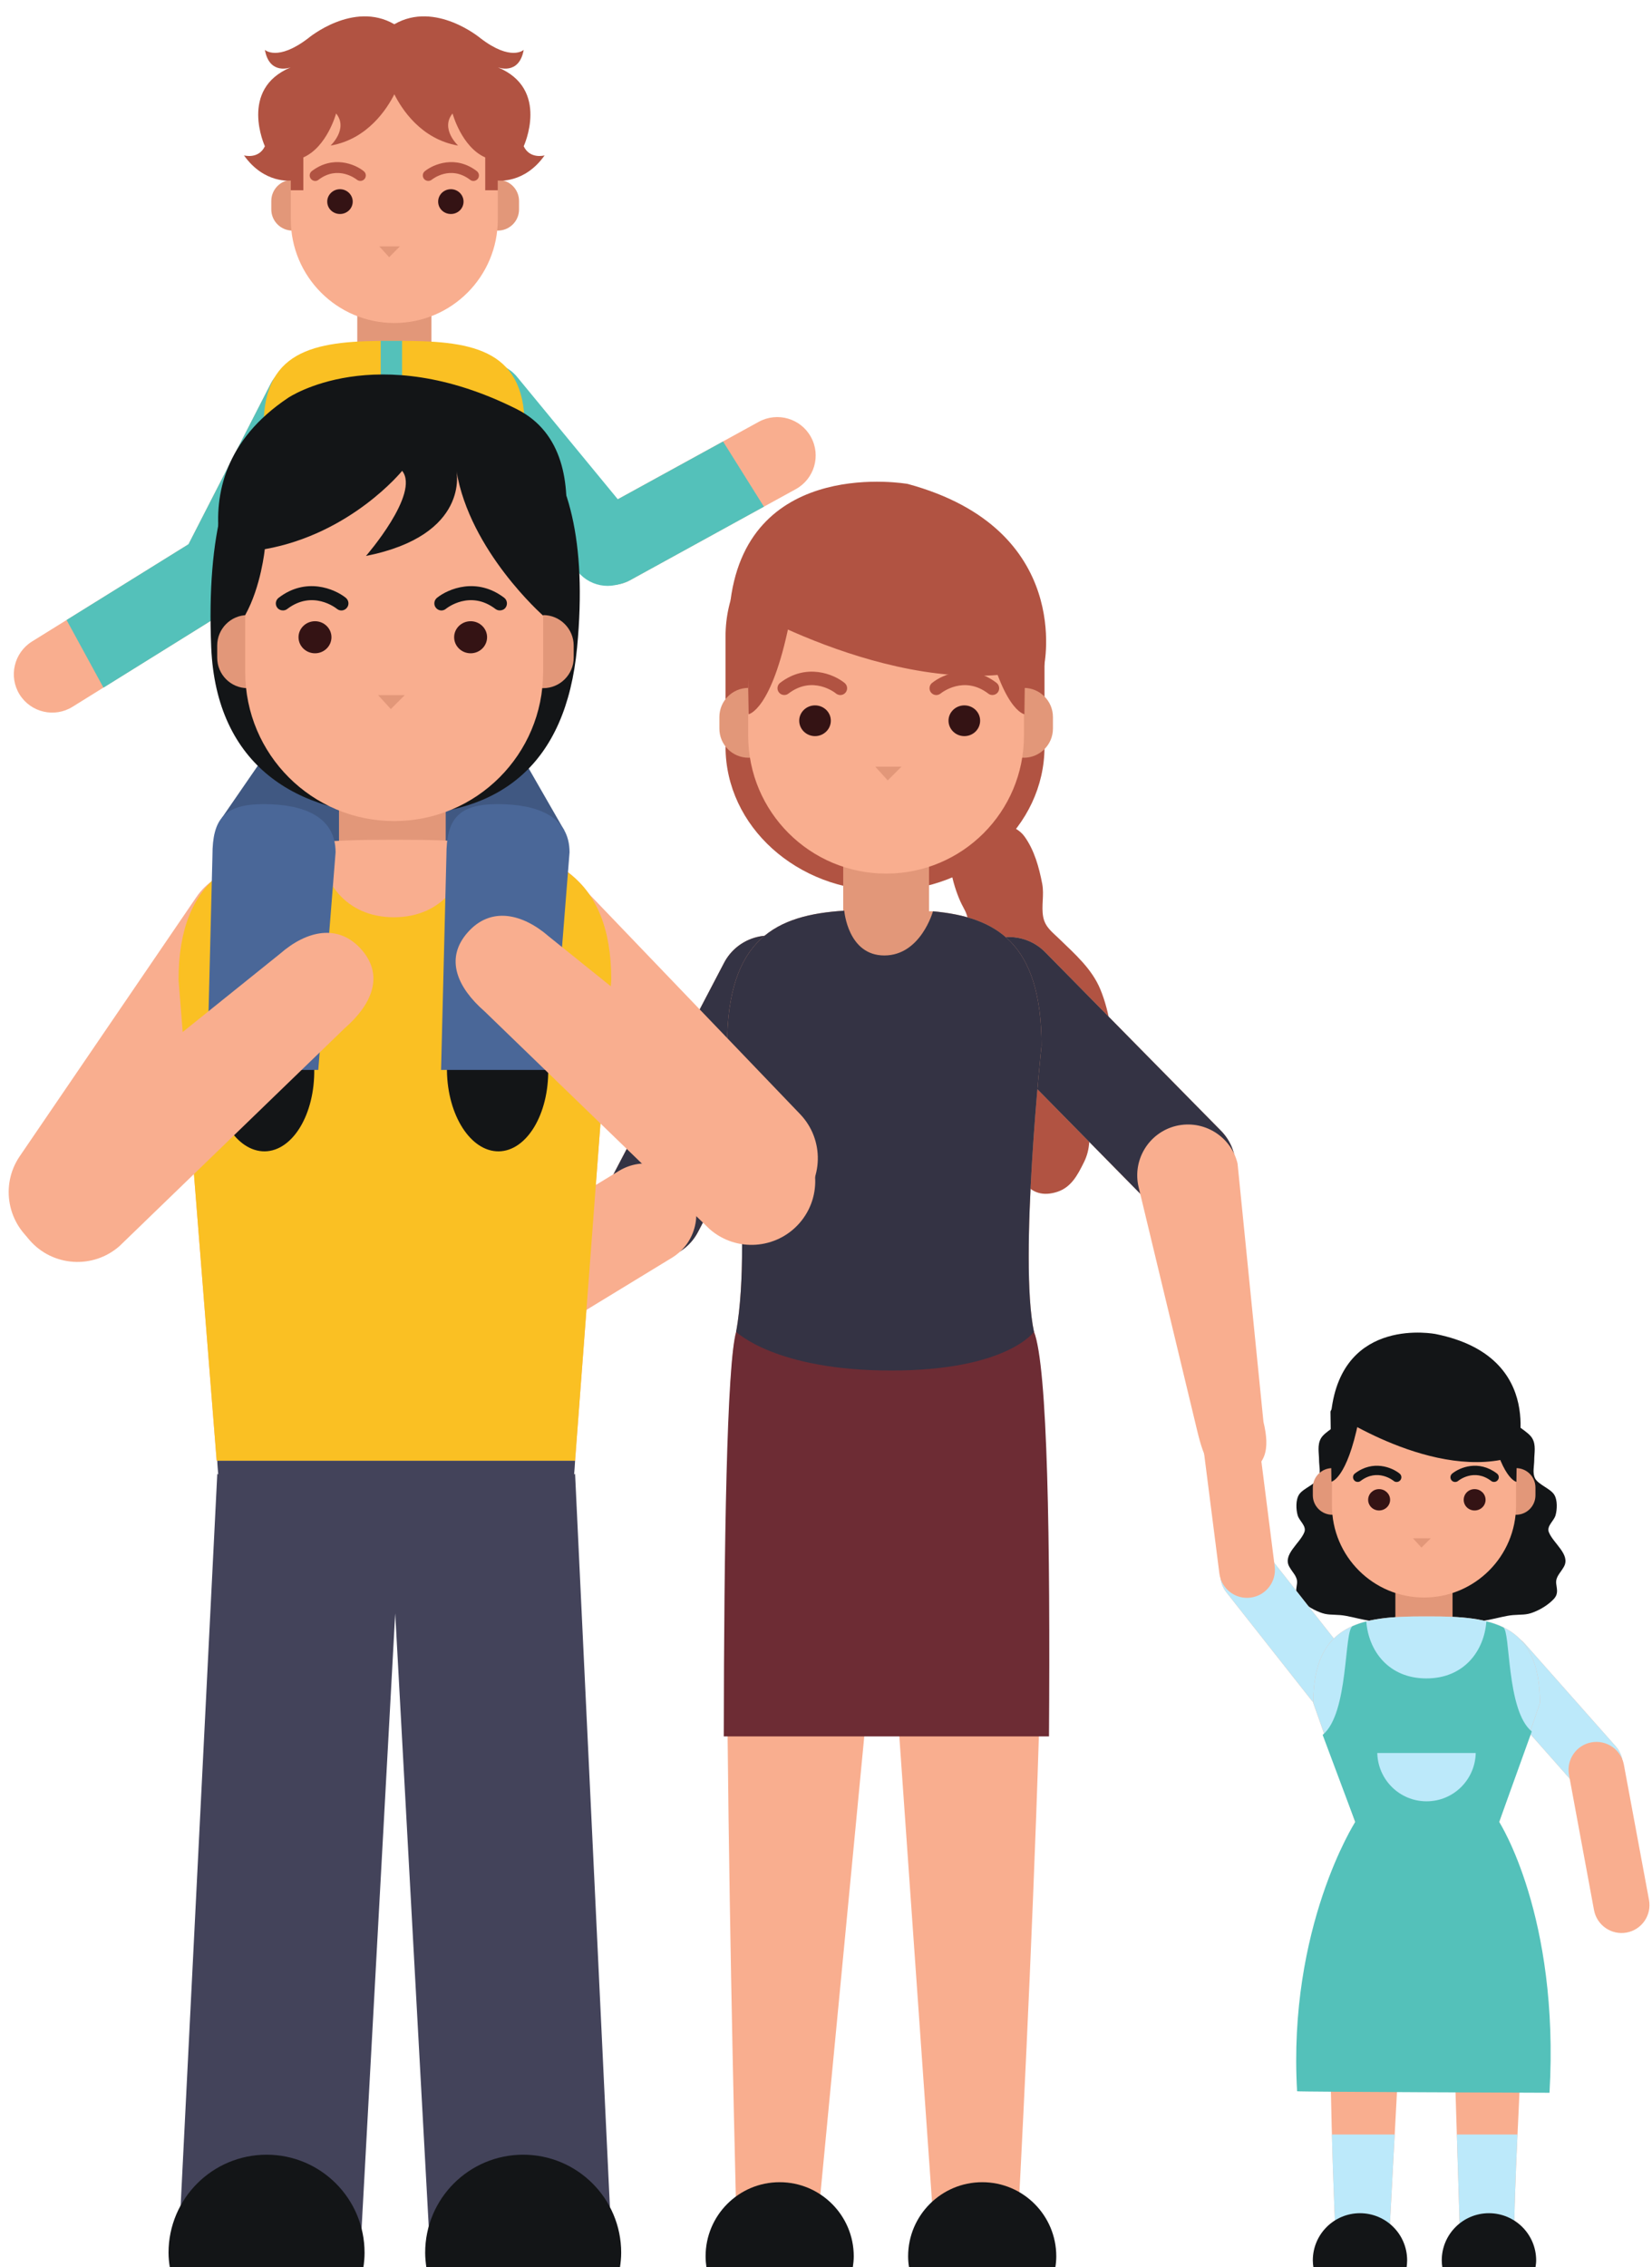 <?xml version="1.0" encoding="UTF-8"?><svg xmlns="http://www.w3.org/2000/svg" xmlns:xlink="http://www.w3.org/1999/xlink" height="258.1" preserveAspectRatio="xMidYMid meet" version="1.1" viewBox="118.2 82.6 188.1 258.1" width="188.1" zoomAndPan="magnify">
 <g id="surface1">
  <g><path d="m294.55 257.01c-0.26-0.71 0.59-1.26 0.77-1.92 0.18-0.64 0.24-1.74-0.17-2.36-0.45-0.69-1.81-1.13-2.17-1.84-0.31-0.62-0.09-1.42-0.09-2.07 0-0.8 0.23-1.72-0.23-2.49-0.44-0.76-1.85-1.35-2.21-2.06h-0.68c-1.72 0-3.54 0.02-5.05 0.45-2.48 0.7-3.54 1.98-4.08 3.33-0.55-1.35-1.61-2.63-4.09-3.33-1.5-0.43-3.32-0.45-5.04-0.45h-0.69c-0.36 0.71-1.77 1.3-2.21 2.06-0.45 0.77-0.22 1.69-0.22 2.49 0 0.65 0.22 1.45-0.09 2.07-0.36 0.71-1.73 1.15-2.18 1.84-0.41 0.62-0.35 1.72-0.17 2.36 0.18 0.66 1.03 1.21 0.77 1.92-0.49 1.28-2.5 2.55-1.72 3.94 0.41 0.74 0.97 1.14 0.88 1.92-0.07 0.62-0.26 1.14 0.24 1.72 0.51 0.57 1.41 1.19 2.39 1.56 0.81 0.32 1.32 0.23 2.29 0.31 1.63 0.13 3.99 1.18 5.36 0.42 0.66-0.38 2.45 0.28 4.35 0.27 1.92 0 3.94-0.65 4.6-0.27 1.38 0.76 3.74-0.29 5.36-0.42 0.97-0.08 1.48 0.01 2.3-0.31 0.98-0.37 1.87-0.99 2.38-1.56 0.51-0.58 0.31-1.1 0.24-1.72-0.08-0.78 0.47-1.18 0.88-1.92 0.78-1.39-1.23-2.66-1.72-3.94" fill="#131517"/></g>
  <g><path d="m283.59 267.99h-6.51v-7.01h6.51v7.01" fill="#e29779"/></g>
  <g><path d="m272.11 252.82c0 1.23-0.99 2.22-2.21 2.22s-2.22-0.99-2.22-2.22v-0.87c0-1.23 1-2.22 2.22-2.22s2.21 0.99 2.21 2.22v0.87" fill="#e29779"/></g>
  <g><path d="m293.03 252.82c0 1.23-0.99 2.22-2.21 2.22-1.23 0-2.22-0.99-2.22-2.22v-0.87c0-1.23 0.99-2.22 2.22-2.22 1.22 0 2.21 0.99 2.21 2.22v0.87" fill="#e29779"/></g>
  <g><path d="m290.82 253.98c0 5.79-4.7 10.48-10.48 10.48-5.79 0-10.48-4.69-10.48-10.48v-8.02c0-5.78 4.69-10.47 10.48-10.47 5.78 0 10.48 4.69 10.48 10.47v8.02" fill="#f9ae8f"/></g>
  <g><path d="m269.78 243.31s11.86 8.13 21.07 5.03c0 0 3.67-11.27-9.16-13.87 0 0-10.65-2.14-11.91 8.84" fill="#131517"/></g>
  <g><path d="m269.69 243.29l0.11 7.98s1.75-0.28 3.1-6.95c-2.09-3.93-3.21-1.03-3.21-1.03" fill="#131517"/></g>
  <g><path d="m290.97 243.31l-0.11 7.98s-1.76-0.27-3.11-6.94c2.1-3.93 3.22-1.04 3.22-1.04" fill="#131517"/></g>
  <g><path d="m288.32 251.3c-0.12 0-0.23-0.03-0.33-0.11-1.93-1.47-3.69-0.07-3.77 0-0.23 0.18-0.56 0.15-0.75-0.08s-0.15-0.57 0.08-0.76c0.86-0.7 3.02-1.59 5.09-0.01 0.24 0.18 0.29 0.52 0.1 0.75-0.1 0.14-0.26 0.21-0.42 0.21" fill="#131517"/></g>
  <g><path d="m287.35 253.34c0 0.67-0.56 1.21-1.25 1.21s-1.24-0.54-1.24-1.21c0-0.68 0.55-1.22 1.24-1.22s1.25 0.54 1.25 1.22" fill="#341314"/></g>
  <g><path d="m272.79 251.3c0.12 0 0.23-0.03 0.33-0.11 1.93-1.47 3.69-0.07 3.77 0 0.22 0.18 0.56 0.15 0.75-0.08s0.16-0.57-0.08-0.76c-0.86-0.7-3.02-1.59-5.09-0.01-0.24 0.18-0.28 0.52-0.1 0.75 0.1 0.14 0.26 0.21 0.42 0.21" fill="#131517"/></g>
  <g><path d="m273.98 253.34c0 0.67 0.56 1.21 1.24 1.21 0.69 0 1.26-0.54 1.26-1.21 0-0.68-0.57-1.22-1.26-1.22-0.68 0-1.24 0.54-1.24 1.22" fill="#341314"/></g>
  <g><path d="m279.08 257.72h2.03l-1.06 1.06z" fill="#e29779"/></g>
  <g><path d="m257.84 263.87c-1.09-1.38-0.85-3.38 0.53-4.47s3.38-0.85 4.46 0.53l9.69 12.3c1.09 1.38 0.86 3.38-0.52 4.47-1.38 1.08-3.38 0.84-4.47-0.54l-9.69-12.29" fill="#f9ae8f"/></g>
  <g><path d="m257.84 263.87c-1.09-1.38-0.85-3.38 0.53-4.47s3.38-0.85 4.46 0.53l9.69 12.3c1.09 1.38 0.86 3.38-0.52 4.47-1.38 1.08-3.38 0.84-4.47-0.54l-9.69-12.29" fill="#bce9fa"/></g>
  <g><path d="m255.06 246.18c-0.22-1.74 1.01-3.33 2.76-3.55 1.74-0.22 3.33 1.01 3.55 2.75l1.97 15.54c0.22 1.74-1.01 3.33-2.75 3.55-1.74 0.23-3.33-1.01-3.55-2.75l-1.98-15.54" fill="#f9ae8f"/></g>
  <g><path d="m302.17 281.4c1.17 1.31 1.04 3.32-0.27 4.49-1.31 1.16-3.33 1.04-4.49-0.27l-10.38-11.73c-1.17-1.31-1.04-3.32 0.27-4.48 1.32-1.17 3.33-1.05 4.49 0.27l10.38 11.72" fill="#f9ae8f"/></g>
  <g><path d="m302.17 281.4c1.17 1.31 1.04 3.32-0.27 4.49-1.31 1.16-3.33 1.04-4.49-0.27l-10.38-11.73c-1.17-1.31-1.04-3.32 0.27-4.48 1.32-1.17 3.33-1.05 4.49 0.27l10.38 11.72" fill="#bce9fa"/></g>
  <g><path d="m305.96 298.89c0.32 1.73-0.82 3.39-2.55 3.71-1.72 0.32-3.38-0.82-3.71-2.54l-2.85-15.4c-0.32-1.73 0.82-3.39 2.54-3.71 1.73-0.32 3.39 0.82 3.71 2.55l2.86 15.39" fill="#f9ae8f"/></g>
  <g><path d="m288.9 290.01l4.64-13.54c0-9.15-5.61-9.86-12.54-9.86h-0.73c-6.92 0-12.54 0.71-12.54 9.86l4.78 13.54s-3.89 7.63-4.78 16.46c-0.42 4.31 1.82-2.86 1.93 9.12 0.13 12.62 0.74 24.34 0.74 24.34h5.84l1.27-23.84 3.14-4.28 3.13 4.16 0.74 23.96h6.04c0.05-10.5 0.77-18.55 0.82-24.82 0.15-20.49 2.51-2.07 2.16-8.64-0.43-8.01-4.64-16.46-4.64-16.46" fill="#f9ae8f"/></g>
  <g><path d="m269.85 325.59c0.22 8.18 0.55 14.34 0.55 14.34h5.84l0.76-14.34h-7.15" fill="#bce9fa"/></g>
  <g><path d="m284.08 325.59l0.44 14.34h6.04c0.03-5.41 0.23-10.14 0.42-14.34h-6.9" fill="#bce9fa"/></g>
  <g><path d="m289.04 289.53l4.5-13.06c0-9.15-5.61-9.86-12.54-9.86h-0.73c-6.92 0-12.54 0.71-12.54 9.86l4.64 13.06h16.67" fill="#bce9fa"/></g>
  <g><path d="m288.9 290.01l3.71-10.3c-2.92-2.39-2.4-11.44-3.25-11.85-0.59-0.29-1.24-0.51-1.92-0.68-0.24 3.33-2.52 6.49-6.83 6.49s-6.59-3.15-6.84-6.48c-0.54 0.14-1.06 0.31-1.55 0.53-1.02 0.44-0.4 9.9-3.42 12.38l3.71 9.91s-7.69 11.99-6.62 30.66c0.01 0.07 28.74 0.17 28.74 0.17 1.16-20.16-5.73-30.83-5.73-30.83" fill="#54c1ba"/></g>
  <g><path d="m275.02 282.16c0.07 3.05 2.55 5.5 5.61 5.5s5.53-2.45 5.6-5.5h-11.21" fill="#bce9fa"/></g>
  <g><path d="m293.03 340.73c0.04-0.27 0.08-0.53 0.08-0.81 0-2.97-2.41-5.37-5.38-5.37-2.96 0-5.37 2.4-5.37 5.37 0 0.28 0.03 0.54 0.07 0.81h10.6" fill="#131517"/></g>
  <g><path d="m278.36 340.73c0.03-0.27 0.06-0.53 0.06-0.81 0-2.97-2.4-5.37-5.37-5.37-2.96 0-5.37 2.4-5.37 5.37 0 0.28 0.03 0.54 0.07 0.81h10.61" fill="#131517"/></g>
  <g><path d="m167.32 123.91h-8.44v-9.09h8.44v9.09" fill="#e29779"/></g>
  <g><path d="m153.91 106.44c0 1.33-1.07 2.41-2.41 2.41-1.33 0-2.41-1.08-2.41-2.41v-0.96c0-1.33 1.08-2.41 2.41-2.41 1.34 0 2.41 1.08 2.41 2.41v0.96" fill="#e29779"/></g>
  <g><path d="m177.3 106.44c0 1.33-1.08 2.41-2.41 2.41-1.34 0-2.42-1.08-2.42-2.41v-0.96c0-1.33 1.08-2.41 2.42-2.41 1.33 0 2.41 1.08 2.41 2.41v0.96" fill="#e29779"/></g>
  <g><path d="m174.88 107.58c0 6.51-5.27 11.79-11.78 11.79s-11.79-5.28-11.79-11.79v-9.018c0-6.511 5.28-11.789 11.79-11.789s11.78 5.278 11.78 11.789v9.018" fill="#f9ae8f"/></g>
  <g><path d="m177.83 99.25s3.02-6.52-2.95-8.984c0 0 2.42 0.953 2.95-1.989 0 0-1.44 1.352-4.93-1.332 0 0-5.13-4.297-9.8-1.586-4.68-2.711-9.8 1.586-9.8 1.586-3.5 2.684-4.94 1.332-4.94 1.332 0.53 2.942 2.95 1.989 2.95 1.989-5.96 2.464-2.95 8.984-2.95 8.984-0.72 1.51-2.38 1.04-2.38 1.04 2.31 3.26 5.33 2.86 5.33 2.86v1.11h1.43v-3.74c2.7-1.188 3.73-5.004 3.73-5.004 1.42 1.746-0.63 3.656-0.63 3.656 4.23-0.727 6.44-4.215 7.26-5.84 0.81 1.625 3.01 5.113 7.26 5.84 0 0-2.06-1.91-0.63-3.656 0 0 1.02 3.816 3.72 5.004v3.74h1.43v-1.11s3.03 0.4 5.33-2.86c0 0-1.66 0.47-2.38-1.04" fill="#b15342"/></g>
  <g><path d="m172.11 103.2c-0.13 0-0.27-0.04-0.38-0.13-2.24-1.71-4.29-0.08-4.37-0.01-0.27 0.21-0.66 0.17-0.88-0.09-0.21-0.27-0.18-0.66 0.09-0.88 1-0.81 3.52-1.85 5.92-0.01 0.27 0.21 0.32 0.6 0.12 0.87-0.13 0.16-0.31 0.25-0.5 0.25" fill="#b15342"/></g>
  <g><path d="m170.98 105.55c0 0.79-0.64 1.41-1.44 1.41-0.81 0-1.45-0.62-1.45-1.41 0-0.77 0.64-1.41 1.45-1.41 0.8 0 1.44 0.64 1.44 1.41" fill="#341314"/></g>
  <g><path d="m154.09 103.2c0.13 0 0.26-0.04 0.37-0.13 2.24-1.71 4.29-0.08 4.38-0.01 0.27 0.21 0.66 0.17 0.87-0.09 0.22-0.27 0.18-0.66-0.09-0.88-0.99-0.81-3.51-1.85-5.92-0.01-0.27 0.21-0.32 0.6-0.11 0.87 0.12 0.16 0.31 0.25 0.5 0.25" fill="#b15342"/></g>
  <g><path d="m155.46 105.55c0 0.79 0.65 1.41 1.45 1.41s1.45-0.62 1.45-1.41c0-0.77-0.65-1.41-1.45-1.41s-1.45 0.64-1.45 1.41" fill="#341314"/></g>
  <g><path d="m161.39 110.65h2.34l-1.22 1.23z" fill="#e29779"/></g>
  <g><path d="m146.98 149.45c-1.1 2.15-3.74 3-5.89 1.9s-3-3.74-1.89-5.89l9.82-19.17c1.09-2.15 3.73-3 5.88-1.9 2.15 1.11 3 3.74 1.9 5.89l-9.82 19.17" fill="#f9ae8f"/></g>
  <g><path d="m126.46 163.06c-2.05 1.28-4.75 0.65-6.03-1.4-1.27-2.05-0.64-4.75 1.41-6.03l18.3-11.37c2.05-1.28 4.75-0.65 6.02 1.41 1.28 2.05 0.65 4.74-1.41 6.02l-18.29 11.37" fill="#f9ae8f"/></g>
  <g><path d="m208.8 138.29c2.13-1.17 2.9-3.83 1.73-5.95-1.16-2.11-3.82-2.88-5.94-1.72l-18.88 10.37c-2.12 1.16-2.89 3.82-1.73 5.94s3.83 2.89 5.95 1.73l18.87-10.37" fill="#f9ae8f"/></g>
  <g><path d="m184.01 147.7c1.54 1.87 4.29 2.13 6.15 0.6 1.87-1.54 2.14-4.29 0.61-6.16l-13.69-16.63c-1.53-1.87-4.29-2.14-6.15-0.6-1.87 1.53-2.14 4.29-0.61 6.15l13.69 16.64" fill="#54c1ba"/></g>
  <g><path d="m200.53 132.86l-14.82 8.13c-2.12 1.16-2.89 3.82-1.73 5.94s3.83 2.89 5.95 1.73l15.25-8.38-4.65-7.42" fill="#54c1ba"/></g>
  <g><path d="m146.98 149.45c-1.1 2.15-3.74 3-5.89 1.9s-3-3.74-1.89-5.89l9.82-19.17c1.09-2.15 3.73-3 5.88-1.9 2.15 1.11 3 3.74 1.9 5.89l-9.82 19.17" fill="#54c1ba"/></g>
  <g><path d="m125.78 153.18l14.36-8.92c2.05-1.28 4.75-0.65 6.02 1.41 1.28 2.05 0.65 4.74-1.41 6.02l-14.77 9.19-4.2-7.7" fill="#54c1ba"/></g>
  <g><path d="m175.45 164.04l2.48-33.02c0-8.93-6.46-9.62-14.44-9.62h-0.83c-7.98 0-14.44 0.69-14.44 9.62l2.62 33.02h24.61" fill="#fac023"/></g>
  <g><path d="m143.46 175.71l19.34 4.11 0.3-5.3 0.29 5.3 19.07-2.67-7.01-12.21-0.07 0.04c0.03-0.31 0.06-0.62 0.07-0.94h-24.57c0.01 0.32 0.04 0.63 0.07 0.94l-0.07-0.04-7.42 10.77" fill="#405882"/></g>
  <g><path d="m163.98 133.77h-2.43v-12.37h2.43v12.37" fill="#54c1ba"/></g>
  <g><path d="m243.48 195.21c-0.96-2.32-2.88-3.99-4.64-5.7-0.83-0.81-1.63-1.35-1.86-2.53-0.23-1.25 0.13-2.48-0.11-3.76-0.36-1.87-0.88-3.8-2-5.37-0.81-1.13-2.19-1.46-3.58-1.61-1.97 0.44-4.18 1.59-4.73 3.01-0.65 1.62 0.51 5.19 1.3 6.59 0.76 1.39 0.64 1.84 0.17 3.3-0.74 2.33-0.2 4.4 0.23 6.75 0.39 2.19 0.97 3.81 2.34 5.56 1.13 1.44 2.25 2.97 2.53 4.82 0.31 2.07-0.35 3.93-0.35 5.96 0 1.73 1.04 3.47 1.97 4.85 0.91 1.36 2.25 1.72 3.86 1.19 1.57-0.53 2.28-1.89 3-3.34 0.81-1.61 0.6-2.98 0.73-4.65 0.16-2.17 1.85-3.62 2.28-5.69 0.58-2.82-0.03-6.73-1.14-9.38" fill="#b15342"/></g>
  <g><path d="m237.13 167.6c0 9.06-8.13 16.41-18.16 16.41s-18.16-7.35-18.16-16.41v-12.55c0-9.07 8.13-16.41 18.16-16.41s18.16 7.34 18.16 16.41v12.55" fill="#b15342"/></g>
  <g><path d="m206.74 165.54c0 1.84-1.48 3.32-3.31 3.32-1.84 0-3.32-1.48-3.32-3.32v-1.31c0-1.84 1.48-3.32 3.32-3.32 1.83 0 3.31 1.48 3.31 3.32v1.31" fill="#e29779"/></g>
  <g><path d="m238.09 165.54c0 1.84-1.49 3.32-3.32 3.32-1.84 0-3.32-1.48-3.32-3.32v-1.31c0-1.84 1.48-3.32 3.32-3.32 1.83 0 3.32 1.48 3.32 3.32v1.31" fill="#e29779"/></g>
  <g><path d="m223.98 187.34h-9.77v-10.51h9.77v10.51" fill="#e29779"/></g>
  <g><path d="m234.79 166.35c0 8.67-7.02 15.7-15.69 15.7s-15.71-7.03-15.71-15.7v-12.01c0-8.67 7.04-15.7 15.71-15.7s15.69 7.03 15.69 15.7v12.01" fill="#f9ae8f"/></g>
  <g><path d="m201.38 150.95s20.09 12.17 35.69 7.53c0 0 3.45-15.65-15.52-20.79 0 0-18.03-3.21-20.17 13.26" fill="#b15342"/></g>
  <g><path d="m203.26 151.96l0.17 11.95s2.62-0.4 4.64-10.39c-3.13-5.9-4.81-1.56-4.81-1.56" fill="#b15342"/></g>
  <g><path d="m235 151.96l-0.16 11.95s-2.63-0.4-4.66-10.39c3.14-5.9 4.82-1.56 4.82-1.56" fill="#b15342"/></g>
  <g><path d="m217.86 169.88h2.98l-1.56 1.56z" fill="#e29779"/></g>
  <g><path d="m231.2 161.72c-0.17 0-0.34-0.05-0.47-0.16-2.78-2.12-5.32-0.1-5.43-0.01-0.34 0.27-0.82 0.22-1.09-0.11s-0.22-0.82 0.11-1.09c1.24-1.01 4.36-2.3 7.34-0.02 0.34 0.26 0.41 0.75 0.15 1.09-0.15 0.2-0.38 0.3-0.61 0.3" fill="#b15342"/></g>
  <g><path d="m229.8 164.64c0 0.97-0.8 1.76-1.8 1.76-0.99 0-1.8-0.79-1.8-1.76 0-0.96 0.81-1.74 1.8-1.74 1 0 1.8 0.78 1.8 1.74" fill="#341314"/></g>
  <g><path d="m207.5 161.72c0.16 0 0.33-0.05 0.47-0.16 2.77-2.12 5.32-0.1 5.42-0.01 0.34 0.27 0.82 0.22 1.09-0.11s0.22-0.82-0.11-1.09c-1.23-1.01-4.36-2.3-7.34-0.02-0.34 0.26-0.41 0.75-0.14 1.09 0.15 0.2 0.38 0.3 0.61 0.3" fill="#b15342"/></g>
  <g><path d="m209.2 164.64c0 0.97 0.81 1.76 1.8 1.76s1.8-0.79 1.8-1.76c0-0.96-0.81-1.74-1.8-1.74s-1.8 0.78-1.8 1.74" fill="#341314"/></g>
  <g><path d="m257.22 211.32c2.25 2.28 2.22 5.95-0.06 8.19s-5.95 2.21-8.19-0.06l-20.01-20.33c-2.24-2.28-2.21-5.94 0.07-8.19 2.27-2.24 5.94-2.21 8.18 0.07l20.01 20.32" fill="#f9ae8f"/></g>
  <g><path d="m257.22 211.32c2.25 2.28 2.22 5.95-0.06 8.19s-5.95 2.21-8.19-0.06l-20.01-20.33c-2.24-2.28-2.21-5.94 0.07-8.19 2.27-2.24 5.94-2.21 8.18 0.07l20.01 20.32" fill="#343344"/></g>
  <g><path d="m262.06 244.46c0.75 3.11 0.37 5.28-2.74 6.03-3.11 0.74-4.05-1.89-4.8-5l-6.67-27.73c-0.75-3.11 1.16-6.24 4.27-6.99 3.11-0.74 6.24 1.17 6.99 4.28l2.95 29.41" fill="#f9ae8f"/></g>
  <g><path d="m197.68 222.84c-1.48 2.84-4.98 3.93-7.82 2.45-2.83-1.48-3.93-4.98-2.44-7.81l13.22-25.27c1.48-2.83 4.98-3.93 7.81-2.45 2.84 1.48 3.93 4.98 2.45 7.81l-13.22 25.27" fill="#f9ae8f"/></g>
  <g><path d="m197.68 222.84c-1.48 2.84-4.98 3.93-7.82 2.45-2.83-1.48-3.93-4.98-2.44-7.81l13.22-25.27c1.48-2.83 4.98-3.93 7.81-2.45 2.84 1.48 3.93 4.98 2.45 7.81l-13.22 25.27" fill="#343344"/></g>
  <g><path d="m170.36 240.63c-2.73 1.66-6.3 0.8-7.96-1.93-1.67-2.74-0.8-6.3 1.93-7.96l24.35-14.85c2.73-1.66 6.3-0.8 7.96 1.93s0.8 6.3-1.93 7.96l-24.35 14.85" fill="#f9ae8f"/></g>
  <g><path d="m202.02 234.21s4.44 4.41 17.64 4.41 16.27-4.41 16.27-4.41c-1.74-8.19 0.86-32.57 0.86-32.57 0-11.75-5.21-14.64-12.36-15.3l-10.1-0.07c-7.65 0.49-13.34 3.09-13.34 15.37 0 0 3.01 21.43 1.03 32.57" fill="#e29779"/></g>
  <g><path d="m235.93 234.21c-3.31-8.14-6.34 1.65-16.82 1.65-10.47 0-14.65-10.37-17.09-1.65-2.45 8.73 0.11 104.36 0.11 104.36l8.91-0.22 7.87-82.1 5.84 83.09 9.2-0.99s5.29-95.99 1.98-104.14" fill="#f9ae8f"/></g>
  <g><path d="m237.64 280.27c0.15-21.94-0.14-42.18-1.71-46.06-3.31-8.14-6.34 1.65-16.82 1.65-10.47 0-14.65-10.37-17.09-1.65-1.07 3.8-1.38 24.21-1.41 46.06h37.03" fill="#6d2c34"/></g>
  <g><path d="m202.02 234.21s4.44 4.41 17.64 4.41 16.27-4.41 16.27-4.41c-1.74-8.19 0.86-32.57 0.86-32.57 0-11.75-5.21-14.64-12.36-15.3 0 0-1.39 5.03-5.54 5.03-4.16 0-4.56-5.1-4.56-5.1-7.65 0.49-13.34 3.09-13.34 15.37 0 0 3.01 21.43 1.03 32.57" fill="#343344"/></g>
  <g><path d="m238.36 340.73c0.07-0.41 0.11-0.84 0.11-1.27 0-4.66-3.77-8.44-8.43-8.44s-8.44 3.78-8.44 8.44c0 0.43 0.04 0.86 0.11 1.27h16.65" fill="#131517"/></g>
  <g><path d="m215.3 340.73c0.06-0.41 0.11-0.84 0.11-1.27 0-4.66-3.78-8.44-8.44-8.44s-8.43 3.78-8.43 8.44c0 0.43 0.04 0.86 0.1 1.27h16.66" fill="#131517"/></g>
  <g><path d="m198.84 219.47c2.77 2.89 7.36 2.99 10.25 0.21 2.89-2.77 2.98-7.36 0.21-10.25l-24.72-25.78c-2.77-2.89-7.36-2.98-10.25-0.21s-2.99 7.36-0.22 10.25l24.73 25.78" fill="#f9ae8f"/></g>
  <g><path d="m120.45 214.22c-2.26 3.31-1.4 7.83 1.91 10.08 3.3 2.26 7.82 1.4 10.07-1.91l20.12-29.51c2.26-3.31 1.4-7.82-1.91-10.08-3.3-2.25-7.82-1.4-10.07 1.91l-20.12 29.51" fill="#f9ae8f"/></g>
  <g><path d="m183.91 156.3c-1.27 13.44-8.85 19.08-20.35 19.08-11.51 0-20.74-5.6-21.31-19.08-1.11-26.47 9.8-29.79 21.31-29.79 11.5 0 22.67 5.36 20.35 29.79" fill="#131517"/></g>
  <g><path d="m168.95 182.61h-12.15v-13.07h12.15v13.07" fill="#e29779"/></g>
  <g><path d="m149.87 157.47c0 1.92-1.56 3.47-3.48 3.47-1.91 0-3.46-1.55-3.46-3.47v-1.38c0-1.91 1.55-3.47 3.46-3.47 1.92 0 3.48 1.56 3.48 3.47v1.38" fill="#e29779"/></g>
  <g><path d="m183.52 157.47c0 1.92-1.56 3.47-3.47 3.47-1.92 0-3.48-1.55-3.48-3.47v-1.38c0-1.91 1.56-3.47 3.48-3.47 1.91 0 3.47 1.56 3.47 3.47v1.38" fill="#e29779"/></g>
  <g><path d="m180.04 159.11c0 9.37-7.59 16.96-16.96 16.96-9.36 0-16.96-7.59-16.96-16.96v-12.98c0-9.36 7.6-16.96 16.96-16.96 9.37 0 16.96 7.6 16.96 16.96v12.98" fill="#f9ae8f"/></g>
  <g><path d="m177.03 129.17c10.68 5.35 3.01 23.51 3.01 23.51s-8.35-7.33-9.87-16.48c0 0 1.6 7.32-10.3 9.69 0 0 6.18-7.1 4.12-9.69 0 0-5.8 7.17-15.64 8.92 0 0-0.42 4.25-2.23 7.5 0 0-9.52-15.12 4.9-24.74 0 0 9.96-6.75 26.01 1.29" fill="#131517"/></g>
  <g><path d="m175.11 152.09c-0.17 0-0.34-0.05-0.49-0.16-2.89-2.21-5.54-0.11-5.65-0.02-0.35 0.29-0.85 0.23-1.13-0.11-0.29-0.35-0.23-0.85 0.11-1.14 1.29-1.04 4.54-2.39 7.66-0.01 0.35 0.27 0.41 0.78 0.15 1.13-0.16 0.21-0.4 0.31-0.65 0.31" fill="#131517"/></g>
  <g><path d="m173.66 155.14c0 1.01-0.84 1.83-1.87 1.83-1.04 0-1.88-0.82-1.88-1.83 0-1 0.84-1.82 1.88-1.82 1.03 0 1.87 0.82 1.87 1.82" fill="#341314"/></g>
  <g><path d="m150.41 152.09c0.18 0 0.35-0.05 0.49-0.16 2.9-2.21 5.55-0.11 5.66-0.02 0.35 0.29 0.85 0.23 1.13-0.11 0.29-0.35 0.23-0.85-0.11-1.14-1.29-1.04-4.55-2.39-7.65-0.01-0.36 0.27-0.43 0.78-0.16 1.13 0.16 0.21 0.4 0.31 0.64 0.31" fill="#131517"/></g>
  <g><path d="m152.19 155.14c0 1.01 0.84 1.83 1.88 1.83 1.03 0 1.87-0.82 1.87-1.83 0-1-0.84-1.82-1.87-1.82-1.04 0-1.88 0.82-1.88 1.82" fill="#341314"/></g>
  <g><path d="m161.25 161.73h3.04l-1.59 1.59z" fill="#e29779"/></g>
  <g><path d="m183.68 248.89l4.12-54.74c0-14.81-10.72-15.95-23.94-15.95h-1.39c-13.22 0-23.94 1.14-23.94 15.95l4.34 54.74h40.81" fill="#f9ae8f"/></g>
  <g><path d="m171.54 178.45c-0.09 4.32-2.91 8.57-8.49 8.57-5.57 0-8.38-4.23-8.48-8.55-9.34 0.82-16.04 3.98-16.04 15.68l4.34 54.74h40.81l4.12-54.74c0-11.79-6.81-14.92-16.26-15.7" fill="#fac023"/></g>
  <g><path d="m183.68 248.89h-40.74c0.01 0.54 0.07 1.05 0.11 1.56l-0.11-0.07-4.31 86.1h20.73l3.84-70.22 3.84 70.22h20.73l-4.09-86.1-0.11 0.07c0.04-0.51 0.09-1.02 0.11-1.56" fill="#43435a"/></g>
  <g><path d="m188.79 340.74c0.08-0.56 0.14-1.12 0.14-1.69 0-6.17-5-11.16-11.16-11.16s-11.16 4.99-11.16 11.16c0 0.57 0.06 1.13 0.14 1.69h22.04" fill="#131517"/></g>
  <g><path d="m159.57 340.74c0.09-0.56 0.14-1.12 0.14-1.69 0-6.17-5-11.16-11.15-11.16-6.17 0-11.17 4.99-11.17 11.16 0 0.57 0.06 1.13 0.15 1.69h22.03" fill="#131517"/></g>
  <g><path d="m142.49 203.08c-0.03 0.46-0.05 0.93-0.05 1.41 0.08 5.12 2.74 9.22 5.92 9.18 3.19-0.06 5.7-4.25 5.62-9.37-0.01-0.48-0.04-0.94-0.09-1.4l-11.4 0.18" fill="#131517"/></g>
  <g><path d="m154.44 204.4l1.97-24.77c0-4.09-3.67-5.49-8.19-5.49s-5.83 1.74-5.83 5.83l-0.61 24.43h12.66" fill="#4a6798"/></g>
  <g><path d="m169.13 203.08c-0.03 0.46-0.05 0.93-0.04 1.41 0.07 5.12 2.73 9.22 5.91 9.18 3.19-0.06 5.7-4.25 5.62-9.37-0.01-0.48-0.04-0.94-0.09-1.4l-11.4 0.18" fill="#131517"/></g>
  <g><path d="m181.08 204.4l1.97-24.77c0-4.09-3.66-5.49-8.19-5.49-4.52 0-5.83 1.74-5.83 5.83l-0.61 24.43h12.66" fill="#4a6798"/></g>
  <g><path d="m157.45 199.65c3.02-2.63 4.55-5.92 1.92-8.94-2.64-3.01-6.26-2.18-9.28 0.46l-27.84 22.38c-3.01 2.64-3.32 7.22-0.68 10.23 2.63 3.02 7.22 3.32 10.23 0.68l25.65-24.81" fill="#f9ae8f"/></g>
  <g><path d="m173.35 197.71c-3.02-2.64-4.56-5.93-1.92-8.94 2.64-3.02 6.26-2.18 9.28 0.45l27.84 22.38c3.01 2.64 3.32 7.22 0.68 10.24-2.64 3.01-7.22 3.32-10.23 0.68l-25.65-24.81" fill="#f9ae8f"/></g>
 </g>
</svg>